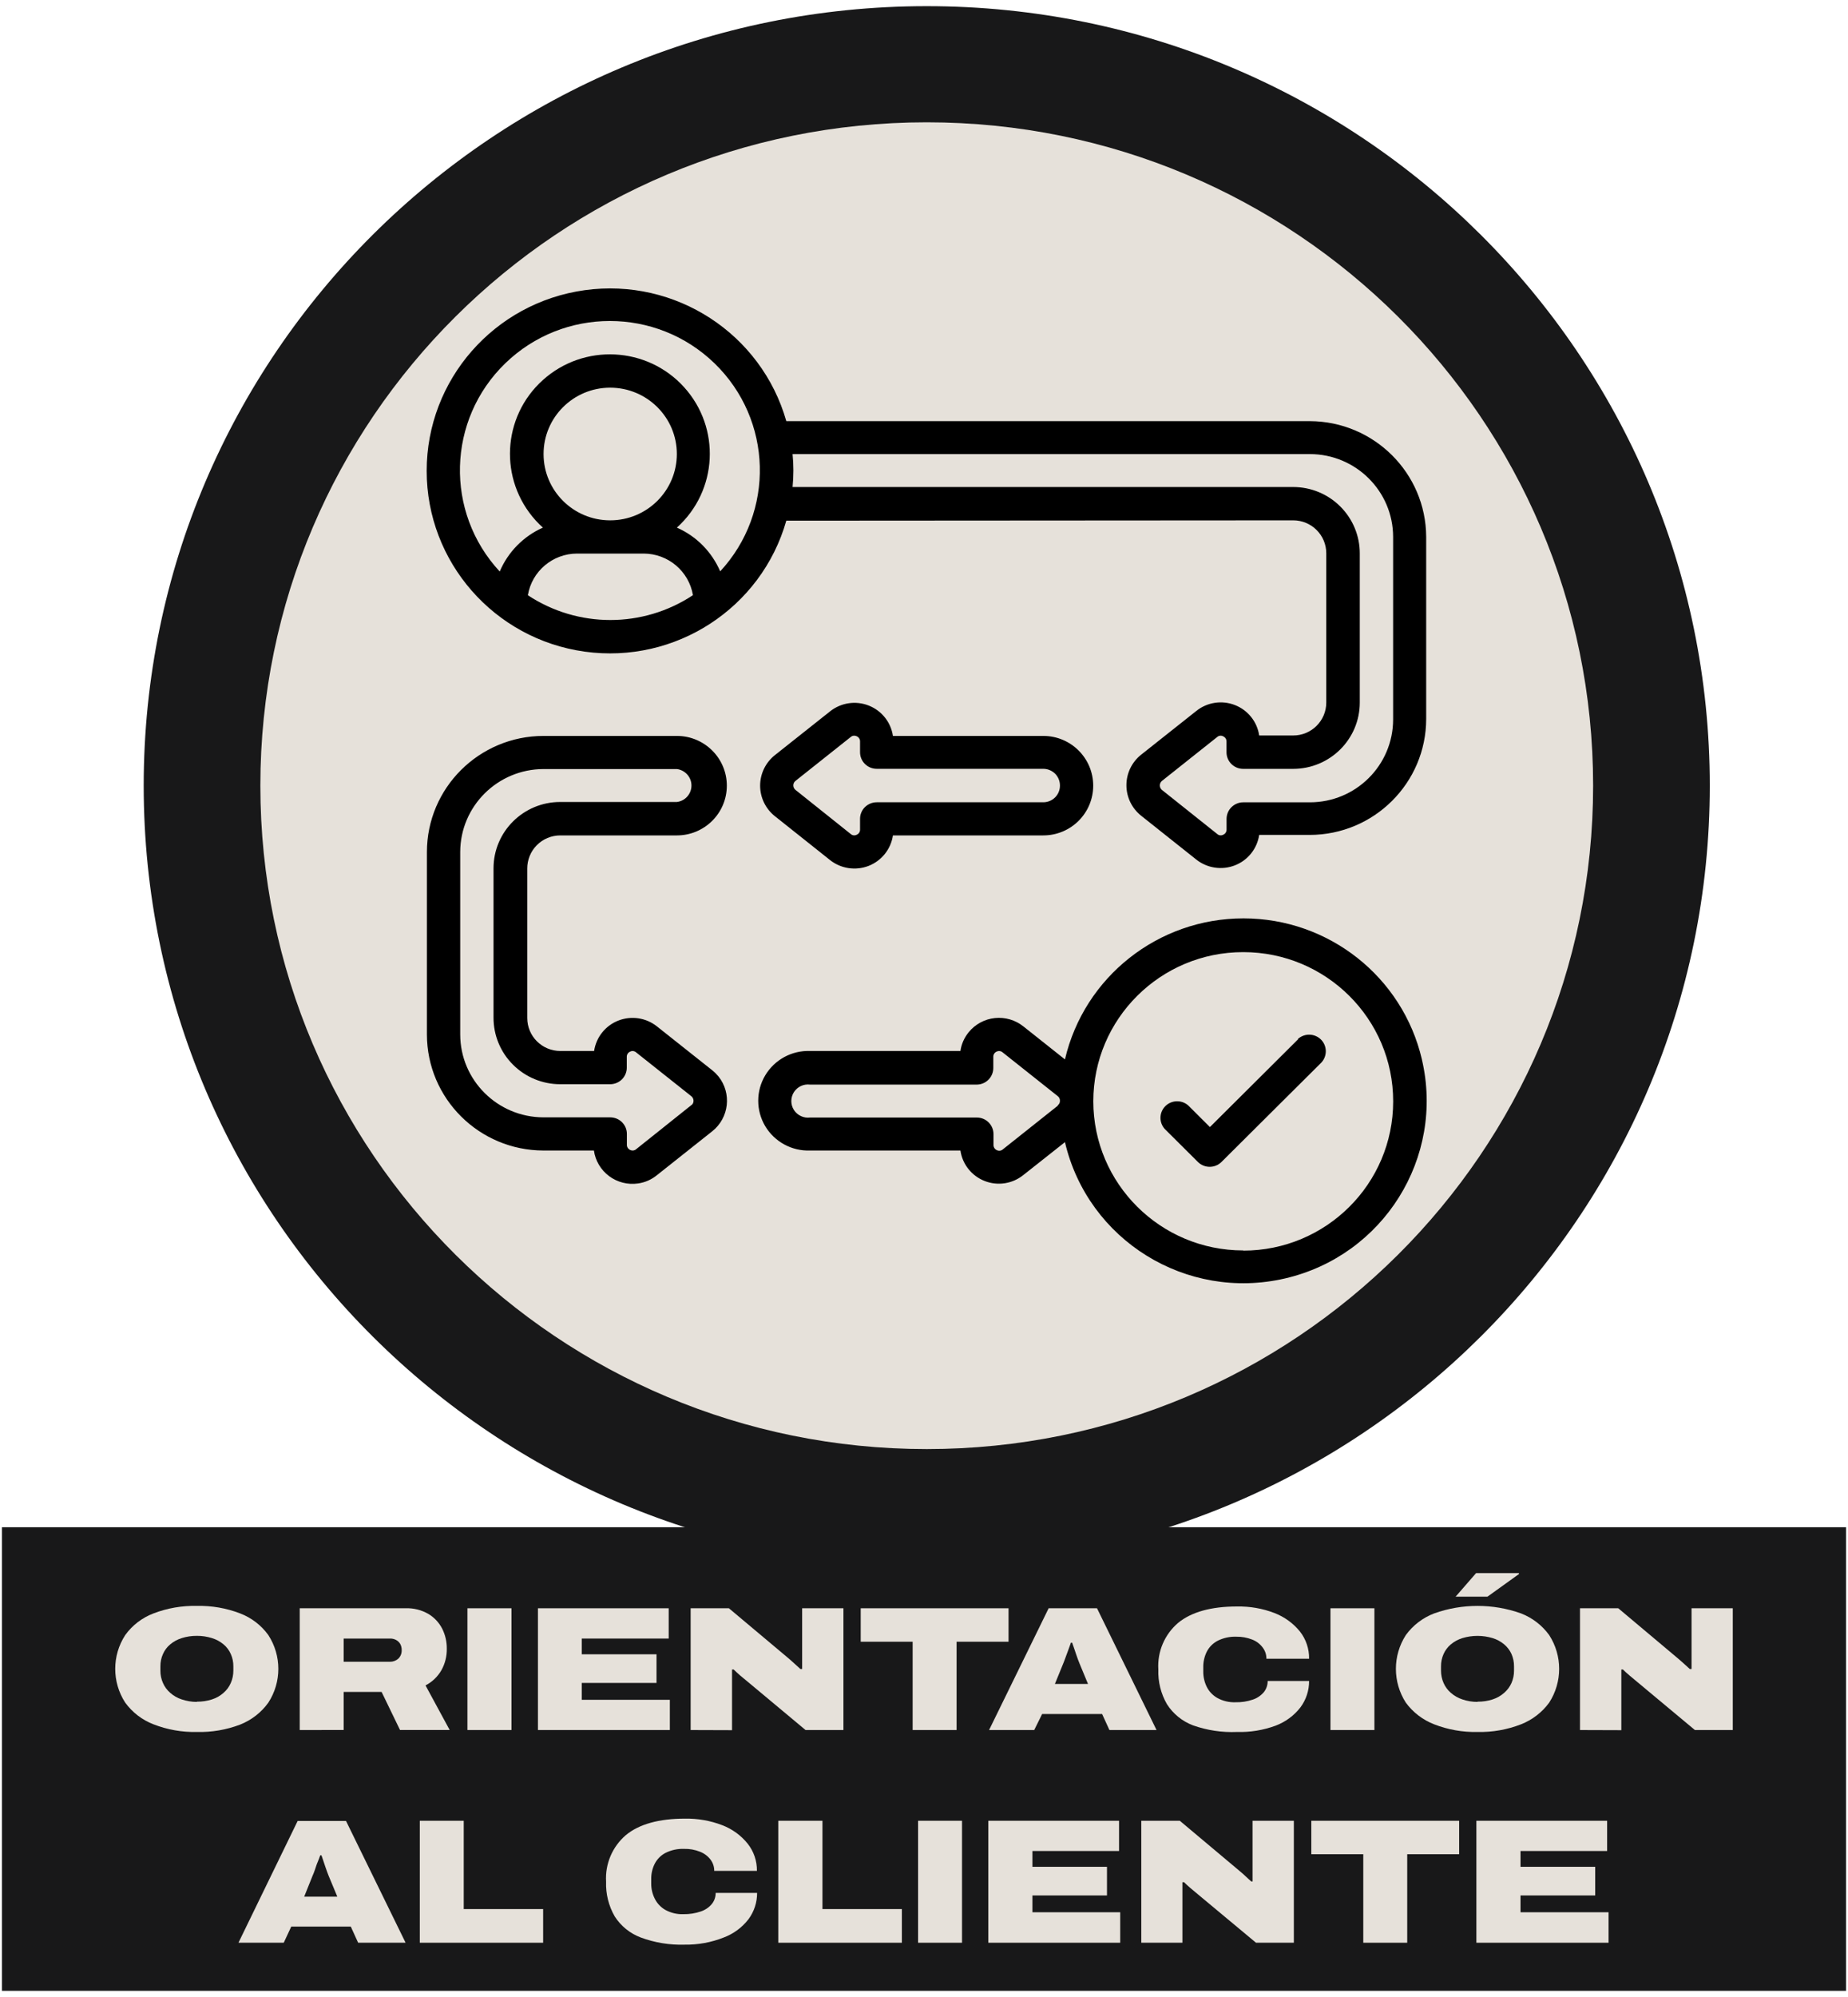 <?xml version="1.0" encoding="UTF-8"?>
<svg xmlns="http://www.w3.org/2000/svg" xmlns:xlink="http://www.w3.org/1999/xlink" width="150px" height="162px" viewBox="0 0 150 161" version="1.1">
<g id="surface1">
<path style=" stroke:none;fill-rule:nonzero;fill:rgb(9.412%,9.412%,9.804%);fill-opacity:1;" d="M 138.781 63.234 C 138.781 28.312 110.328 0 75.223 0 C 40.121 0 11.664 28.312 11.664 63.234 C 11.664 98.16 40.121 126.469 75.223 126.469 C 110.328 126.469 138.781 98.16 138.781 63.234 Z M 138.781 63.234 "/>
<path style=" stroke:none;fill-rule:nonzero;fill:rgb(90.196%,88.235%,85.49%);fill-opacity:1;" d="M 129.312 63.234 C 129.312 33.516 105.098 9.422 75.223 9.422 C 45.348 9.422 21.133 33.516 21.133 63.234 C 21.133 92.957 45.348 117.051 75.223 117.051 C 105.098 117.051 129.312 92.957 129.312 63.234 Z M 129.312 63.234 "/>
<path style=" stroke:none;fill-rule:nonzero;fill:rgb(0%,0%,0%);fill-opacity:1;" d="M 104.969 41.711 C 106.449 41.711 107.652 42.906 107.652 44.383 L 107.652 56.492 C 107.652 57.969 106.449 59.164 104.969 59.164 L 102.207 59.164 C 102.043 58.047 101.289 57.105 100.234 56.695 C 99.184 56.285 97.988 56.465 97.105 57.172 L 92.629 60.719 C 91.871 61.32 91.43 62.23 91.43 63.199 C 91.43 64.164 91.871 65.074 92.629 65.676 L 97.098 69.227 C 97.984 69.93 99.18 70.109 100.234 69.699 C 101.289 69.289 102.039 68.348 102.207 67.23 L 106.301 67.23 C 111.523 67.227 115.758 63.016 115.762 57.816 L 115.762 43.059 C 115.742 37.879 111.527 33.684 106.32 33.664 L 63.824 33.664 C 61.801 26.559 54.816 22.023 47.465 23.039 C 40.109 24.059 34.633 30.312 34.633 37.699 C 34.633 45.09 40.109 51.344 47.465 52.363 C 54.816 53.379 61.801 48.844 63.824 41.738 Z M 64.332 36.336 L 106.32 36.336 C 110.055 36.34 113.078 39.352 113.078 43.062 L 113.078 57.859 C 113.078 61.574 110.055 64.586 106.32 64.586 L 100.914 64.586 C 100.164 64.586 99.559 65.191 99.559 65.934 L 99.559 66.793 C 99.562 66.977 99.457 67.145 99.285 67.215 C 99.129 67.301 98.934 67.277 98.801 67.156 L 94.32 63.586 C 94.117 63.426 94.082 63.125 94.246 62.918 C 94.27 62.891 94.293 62.867 94.32 62.844 L 98.801 59.285 C 98.934 59.168 99.129 59.148 99.285 59.234 C 99.453 59.305 99.559 59.473 99.555 59.656 L 99.555 60.527 C 99.555 61.27 100.16 61.871 100.906 61.871 L 104.961 61.871 C 107.949 61.871 110.371 59.465 110.371 56.492 L 110.371 44.398 C 110.375 42.969 109.805 41.598 108.789 40.586 C 107.777 39.574 106.398 39.008 104.961 39.008 L 64.332 39.008 C 64.375 38.562 64.398 38.121 64.398 37.66 C 64.398 37.203 64.375 36.773 64.332 36.336 Z M 42.848 47.781 C 43.172 45.84 44.855 44.414 46.832 44.406 L 52.258 44.406 C 54.234 44.418 55.918 45.84 56.246 47.781 C 52.184 50.469 46.895 50.469 42.832 47.777 Z M 44.121 36.336 C 44.117 33.363 46.535 30.953 49.523 30.949 C 52.512 30.949 54.938 33.355 54.938 36.328 C 54.938 39.301 52.516 41.711 49.527 41.711 C 46.543 41.711 44.121 39.305 44.121 36.336 Z M 58.465 45.867 C 57.789 44.277 56.531 43 54.941 42.301 C 58.266 39.312 58.523 34.211 55.52 30.902 C 52.52 27.598 47.391 27.34 44.066 30.328 C 40.742 33.312 40.484 38.414 43.484 41.723 C 43.668 41.926 43.863 42.117 44.066 42.301 C 42.488 43.004 41.234 44.277 40.562 45.863 C 36.086 41.043 36.285 33.551 41.012 28.973 C 45.738 24.395 53.27 24.395 57.996 28.973 C 62.723 33.551 62.922 41.043 58.445 45.863 Z M 58.465 45.867 "/>
<path style=" stroke:none;fill-rule:nonzero;fill:rgb(0%,0%,0%);fill-opacity:1;" d="M 45.469 67.27 L 54.941 67.27 C 57.18 67.27 58.996 65.465 58.996 63.234 C 58.996 61.008 57.18 59.199 54.941 59.199 L 44.113 59.199 C 38.891 59.207 34.656 63.418 34.652 68.617 L 34.652 83.414 C 34.656 88.609 38.891 92.824 44.113 92.832 L 48.207 92.832 C 48.324 93.66 48.766 94.406 49.441 94.91 C 50.113 95.41 50.957 95.625 51.789 95.504 C 52.355 95.426 52.891 95.188 53.332 94.824 L 57.809 91.273 C 59.184 90.184 59.41 88.188 58.316 86.82 C 58.164 86.637 57.996 86.469 57.809 86.32 L 53.332 82.77 C 52.449 82.062 51.254 81.879 50.195 82.289 C 49.141 82.699 48.387 83.645 48.223 84.758 L 45.484 84.758 C 44 84.758 42.797 83.562 42.797 82.086 L 42.797 69.961 C 42.793 69.254 43.07 68.57 43.57 68.066 C 44.07 67.559 44.754 67.273 45.469 67.27 Z M 45.469 87.453 L 49.527 87.453 C 49.887 87.453 50.23 87.309 50.484 87.059 C 50.734 86.805 50.879 86.461 50.875 86.105 L 50.875 85.23 C 50.871 85.047 50.98 84.879 51.148 84.809 C 51.309 84.727 51.5 84.754 51.633 84.871 L 56.113 88.426 C 56.316 88.586 56.352 88.883 56.195 89.086 L 51.633 92.727 C 51.5 92.844 51.309 92.863 51.148 92.785 C 50.984 92.711 50.875 92.543 50.883 92.363 L 50.883 91.484 C 50.883 90.742 50.277 90.141 49.527 90.141 L 44.113 90.141 C 40.383 90.133 37.359 87.125 37.355 83.414 L 37.355 68.617 C 37.363 64.902 40.387 61.895 44.121 61.887 L 54.941 61.887 C 55.617 61.973 56.125 62.547 56.125 63.223 C 56.125 63.902 55.617 64.477 54.941 64.559 L 45.469 64.559 C 42.48 64.559 40.059 66.969 40.059 69.941 L 40.059 82.051 C 40.055 83.48 40.621 84.855 41.637 85.867 C 42.652 86.883 44.031 87.453 45.469 87.453 Z M 45.469 87.453 "/>
<path style=" stroke:none;fill-rule:nonzero;fill:rgb(0%,0%,0%);fill-opacity:1;" d="M 72.477 59.199 C 72.312 58.086 71.562 57.145 70.508 56.734 C 69.453 56.32 68.258 56.504 67.375 57.207 L 62.902 60.754 C 62.141 61.355 61.699 62.27 61.699 63.234 C 61.699 64.199 62.141 65.113 62.902 65.715 L 67.363 69.262 C 68.25 69.969 69.445 70.152 70.504 69.742 C 71.559 69.328 72.312 68.387 72.477 67.27 L 84.68 67.27 C 86.922 67.27 88.734 65.465 88.734 63.234 C 88.734 61.008 86.922 59.199 84.68 59.199 Z M 86.035 63.234 C 86.035 63.98 85.43 64.582 84.68 64.582 L 71.164 64.582 C 70.805 64.582 70.461 64.723 70.207 64.973 C 69.953 65.223 69.809 65.566 69.809 65.922 L 69.809 66.793 C 69.816 66.977 69.707 67.145 69.539 67.215 C 69.383 67.301 69.188 67.277 69.051 67.156 L 64.578 63.586 C 64.371 63.426 64.332 63.125 64.496 62.918 L 64.578 62.84 L 69.059 59.281 C 69.137 59.215 69.234 59.18 69.336 59.18 C 69.406 59.18 69.477 59.195 69.539 59.227 C 69.707 59.301 69.816 59.469 69.809 59.648 L 69.809 60.52 C 69.809 61.266 70.414 61.867 71.164 61.867 L 84.676 61.867 C 85.039 61.867 85.387 62.012 85.645 62.266 C 85.898 62.523 86.039 62.875 86.035 63.234 Z M 86.035 63.234 "/>
<path style=" stroke:none;fill-rule:nonzero;fill:rgb(0%,0%,0%);fill-opacity:1;" d="M 115.414 85.441 C 113.848 78.742 107.844 74 100.93 74 C 94.012 74 88.008 78.742 86.441 85.441 L 83.074 82.77 C 82.426 82.246 81.59 82 80.754 82.086 C 79.922 82.172 79.156 82.586 78.629 83.234 C 78.27 83.672 78.035 84.199 77.957 84.758 L 65.754 84.758 C 64.27 84.703 62.875 85.461 62.113 86.734 C 61.355 88.004 61.355 89.586 62.113 90.859 C 62.875 92.129 64.27 92.887 65.754 92.832 L 77.957 92.832 C 78.117 93.949 78.871 94.895 79.926 95.305 C 80.98 95.719 82.176 95.535 83.059 94.824 L 86.441 92.152 C 88.305 100.113 96.297 105.062 104.297 103.211 C 112.301 101.359 117.273 93.406 115.414 85.449 Z M 85.875 89.184 L 81.395 92.742 C 81.262 92.859 81.07 92.883 80.91 92.801 C 80.742 92.727 80.637 92.559 80.641 92.379 L 80.641 91.504 C 80.641 90.758 80.035 90.156 79.289 90.156 L 65.754 90.156 C 65.234 90.223 64.723 89.98 64.441 89.543 C 64.16 89.102 64.16 88.539 64.441 88.098 C 64.723 87.656 65.234 87.418 65.754 87.484 L 79.273 87.484 C 80.02 87.484 80.625 86.883 80.625 86.137 L 80.625 85.23 C 80.621 85.047 80.727 84.879 80.895 84.809 C 81.055 84.727 81.25 84.754 81.383 84.871 L 85.863 88.426 C 85.977 88.516 86.039 88.652 86.035 88.797 C 86.039 88.945 85.973 89.082 85.852 89.168 Z M 100.914 100.938 C 94.195 100.938 88.75 95.523 88.742 88.84 C 88.746 82.156 94.195 76.734 100.914 76.738 C 107.637 76.738 113.086 82.16 113.082 88.848 C 113.082 95.535 107.633 100.953 100.914 100.953 Z M 100.914 100.938 "/>
<path style=" stroke:none;fill-rule:nonzero;fill:rgb(0%,0%,0%);fill-opacity:1;" d="M 105.363 83.809 L 98.207 90.93 L 96.461 89.188 C 95.926 88.703 95.102 88.723 94.59 89.23 C 94.078 89.742 94.062 90.559 94.547 91.09 L 97.234 93.762 C 97.762 94.285 98.617 94.285 99.145 93.762 L 107.262 85.688 C 107.746 85.156 107.73 84.34 107.219 83.828 C 106.707 83.32 105.883 83.301 105.348 83.785 Z M 105.363 83.809 "/>
<path style=" stroke:none;fill-rule:nonzero;fill:rgb(9.412%,9.412%,9.804%);fill-opacity:1;" d="M 0.156 123.391 L 149.844 123.391 L 149.844 161 L 0.156 161 Z M 0.156 123.391 "/>
<path style=" stroke:none;fill-rule:nonzero;fill:rgb(90.196%,88.235%,85.49%);fill-opacity:1;" d="M 15.98 140 C 14.777 140.027 13.578 139.816 12.457 139.379 C 11.539 139.027 10.742 138.414 10.164 137.621 C 9.082 135.953 9.082 133.809 10.164 132.141 C 10.738 131.344 11.535 130.734 12.457 130.383 C 13.582 129.953 14.777 129.746 15.98 129.773 C 17.18 129.746 18.375 129.953 19.492 130.383 C 20.41 130.734 21.207 131.344 21.781 132.141 C 22.863 133.809 22.863 135.953 21.781 137.621 C 21.207 138.422 20.41 139.039 19.492 139.402 C 18.375 139.828 17.18 140.031 15.98 140 Z M 15.98 137.543 C 16.395 137.547 16.809 137.488 17.207 137.359 C 17.555 137.25 17.875 137.066 18.145 136.824 C 18.402 136.605 18.602 136.332 18.734 136.023 C 18.875 135.707 18.941 135.363 18.941 135.02 L 18.941 134.68 C 18.945 134.336 18.875 133.992 18.734 133.68 C 18.602 133.375 18.402 133.105 18.145 132.895 C 17.871 132.664 17.551 132.492 17.207 132.387 C 16.809 132.262 16.395 132.199 15.98 132.203 C 15.562 132.199 15.148 132.262 14.75 132.387 C 14.41 132.492 14.09 132.664 13.816 132.895 C 13.562 133.105 13.359 133.375 13.227 133.68 C 13.086 133.992 13.016 134.332 13.02 134.68 L 13.02 135.02 C 13.016 135.367 13.086 135.707 13.227 136.023 C 13.359 136.332 13.562 136.605 13.816 136.824 C 14.086 137.066 14.406 137.25 14.75 137.359 C 15.148 137.492 15.562 137.562 15.98 137.562 Z M 15.98 137.543 "/>
<path style=" stroke:none;fill-rule:nonzero;fill:rgb(90.196%,88.235%,85.49%);fill-opacity:1;" d="M 24.328 139.844 L 24.328 129.965 L 32.922 129.965 C 33.57 129.941 34.211 130.102 34.773 130.426 C 35.254 130.715 35.645 131.133 35.898 131.633 C 36.145 132.129 36.27 132.68 36.266 133.234 C 36.277 133.848 36.129 134.457 35.828 134.992 C 35.523 135.52 35.078 135.945 34.539 136.223 L 36.5 139.84 L 32.469 139.84 L 30.973 136.75 L 27.895 136.75 L 27.895 139.84 Z M 27.895 134.305 L 31.652 134.305 C 31.902 134.309 32.145 134.219 32.332 134.051 C 32.52 133.871 32.617 133.613 32.605 133.352 C 32.609 133.176 32.566 133 32.477 132.844 C 32.395 132.711 32.277 132.602 32.137 132.531 C 31.988 132.453 31.82 132.418 31.652 132.422 L 27.895 132.422 Z M 27.895 134.305 "/>
<path style=" stroke:none;fill-rule:nonzero;fill:rgb(90.196%,88.235%,85.49%);fill-opacity:1;" d="M 37.941 139.844 L 37.941 129.965 L 41.516 129.965 L 41.516 139.844 Z M 37.941 139.844 "/>
<path style=" stroke:none;fill-rule:nonzero;fill:rgb(90.196%,88.235%,85.49%);fill-opacity:1;" d="M 43.664 139.844 L 43.664 129.965 L 54.277 129.965 L 54.277 132.422 L 47.223 132.422 L 47.223 133.699 L 53.289 133.699 L 53.289 136.023 L 47.223 136.023 L 47.223 137.391 L 54.371 137.391 L 54.371 139.844 Z M 43.664 139.844 "/>
<path style=" stroke:none;fill-rule:nonzero;fill:rgb(90.196%,88.235%,85.49%);fill-opacity:1;" d="M 56.059 139.844 L 56.059 129.965 L 59.164 129.965 L 64.074 134.086 L 64.32 134.305 L 64.648 134.602 L 64.965 134.891 L 65.109 134.891 L 65.109 129.965 L 68.461 129.965 L 68.461 139.844 L 65.387 139.844 L 60.723 135.953 L 60.082 135.422 C 59.852 135.219 59.676 135.059 59.547 134.93 L 59.418 134.93 L 59.418 139.855 Z M 56.059 139.844 "/>
<path style=" stroke:none;fill-rule:nonzero;fill:rgb(90.196%,88.235%,85.49%);fill-opacity:1;" d="M 74.078 139.844 L 74.078 132.68 L 69.863 132.68 L 69.863 129.965 L 81.863 129.965 L 81.863 132.68 L 77.645 132.68 L 77.645 139.844 Z M 74.078 139.844 "/>
<path style=" stroke:none;fill-rule:nonzero;fill:rgb(90.196%,88.235%,85.49%);fill-opacity:1;" d="M 80.281 139.844 L 85.117 129.965 L 89.043 129.965 L 93.875 139.844 L 90.051 139.844 L 89.457 138.543 L 84.59 138.543 L 83.945 139.844 Z M 85.625 136.105 L 88.312 136.105 L 87.621 134.438 C 87.586 134.363 87.551 134.262 87.5 134.129 C 87.453 133.992 87.398 133.855 87.344 133.688 C 87.293 133.523 87.234 133.367 87.18 133.203 C 87.125 133.039 87.07 132.895 87.023 132.758 L 86.926 132.758 C 86.867 132.918 86.797 133.105 86.723 133.32 C 86.648 133.535 86.57 133.738 86.496 133.934 C 86.422 134.133 86.363 134.305 86.305 134.438 Z M 85.625 136.105 "/>
<path style=" stroke:none;fill-rule:nonzero;fill:rgb(90.196%,88.235%,85.49%);fill-opacity:1;" d="M 100.398 140 C 99.188 140.051 97.977 139.867 96.836 139.465 C 95.961 139.133 95.219 138.531 94.719 137.746 C 94.227 136.891 93.984 135.918 94.02 134.934 C 93.93 133.488 94.527 132.086 95.633 131.145 C 96.707 130.266 98.316 129.82 100.406 129.82 C 101.449 129.801 102.484 129.98 103.457 130.355 C 104.262 130.668 104.973 131.184 105.516 131.852 C 106.008 132.48 106.27 133.262 106.258 134.059 L 102.793 134.059 C 102.797 133.727 102.688 133.402 102.484 133.141 C 102.266 132.852 101.973 132.633 101.637 132.504 C 101.23 132.344 100.793 132.266 100.355 132.273 C 99.824 132.254 99.301 132.367 98.828 132.605 C 98.449 132.805 98.141 133.117 97.949 133.496 C 97.758 133.887 97.66 134.316 97.668 134.746 L 97.668 135.105 C 97.664 135.531 97.762 135.953 97.949 136.336 C 98.137 136.715 98.438 137.031 98.809 137.242 C 99.258 137.488 99.766 137.609 100.277 137.59 C 100.758 137.602 101.234 137.531 101.688 137.375 C 102.035 137.262 102.344 137.051 102.582 136.773 C 102.789 136.516 102.898 136.195 102.895 135.863 L 106.258 135.863 C 106.262 136.633 106.016 137.383 105.559 138 C 105.039 138.672 104.34 139.188 103.543 139.488 C 102.539 139.859 101.469 140.031 100.398 140 Z M 100.398 140 "/>
<path style=" stroke:none;fill-rule:nonzero;fill:rgb(90.196%,88.235%,85.49%);fill-opacity:1;" d="M 107.992 139.844 L 107.992 129.965 L 111.559 129.965 L 111.559 139.844 Z M 107.992 139.844 "/>
<path style=" stroke:none;fill-rule:nonzero;fill:rgb(90.196%,88.235%,85.49%);fill-opacity:1;" d="M 119.93 140 C 118.727 140.027 117.531 139.816 116.406 139.379 C 115.488 139.023 114.691 138.414 114.109 137.621 C 113.035 135.949 113.035 133.812 114.109 132.141 C 114.688 131.344 115.488 130.734 116.406 130.383 C 118.688 129.57 121.18 129.57 123.461 130.383 C 124.375 130.738 125.172 131.348 125.746 132.141 C 126.824 133.812 126.824 135.949 125.746 137.621 C 125.168 138.41 124.375 139.02 123.461 139.379 C 122.336 139.816 121.137 140.027 119.93 140 Z M 119.93 137.543 C 120.348 137.547 120.762 137.488 121.156 137.359 C 121.504 137.246 121.82 137.066 122.094 136.824 C 122.348 136.605 122.551 136.332 122.688 136.023 C 122.824 135.707 122.895 135.363 122.891 135.02 L 122.891 134.68 C 122.895 134.336 122.824 133.992 122.688 133.68 C 122.551 133.375 122.348 133.109 122.094 132.895 C 121.816 132.664 121.5 132.492 121.156 132.387 C 120.355 132.145 119.5 132.145 118.699 132.387 C 118.359 132.492 118.039 132.664 117.762 132.895 C 117.508 133.109 117.305 133.375 117.172 133.68 C 117.031 133.992 116.961 134.336 116.965 134.68 L 116.965 135.02 C 116.965 135.363 117.031 135.707 117.172 136.023 C 117.305 136.332 117.508 136.605 117.762 136.824 C 118.035 137.066 118.355 137.246 118.699 137.359 C 119.098 137.496 119.512 137.562 119.93 137.562 Z M 118.152 129.023 L 119.812 127.113 L 123.293 127.113 L 123.293 127.188 L 120.738 129.023 Z M 118.152 129.023 "/>
<path style=" stroke:none;fill-rule:nonzero;fill:rgb(90.196%,88.235%,85.49%);fill-opacity:1;" d="M 128.246 139.844 L 128.246 129.965 L 131.352 129.965 L 136.258 134.086 L 136.508 134.305 L 136.84 134.602 L 137.156 134.891 L 137.301 134.891 L 137.301 129.965 L 140.648 129.965 L 140.648 139.844 L 137.574 139.844 L 132.906 135.953 C 132.707 135.789 132.492 135.609 132.27 135.422 C 132.043 135.234 131.859 135.059 131.73 134.93 L 131.602 134.93 L 131.602 139.855 Z M 128.246 139.844 "/>
<path style=" stroke:none;fill-rule:nonzero;fill:rgb(90.196%,88.235%,85.49%);fill-opacity:1;" d="M 19.355 157.098 L 24.16 147.219 L 28.086 147.219 L 32.922 157.098 L 29.07 157.098 L 28.473 155.789 L 23.641 155.789 L 23.031 157.098 Z M 24.691 153.359 L 27.379 153.359 L 26.684 151.691 L 26.566 151.383 C 26.52 151.254 26.469 151.109 26.41 150.945 C 26.352 150.777 26.297 150.617 26.246 150.457 L 26.094 150.008 L 25.992 150.008 C 25.934 150.176 25.867 150.359 25.789 150.543 C 25.707 150.723 25.637 150.961 25.566 151.164 C 25.5 151.367 25.43 151.531 25.371 151.664 Z M 24.691 153.359 "/>
<path style=" stroke:none;fill-rule:nonzero;fill:rgb(90.196%,88.235%,85.49%);fill-opacity:1;" d="M 34.074 157.098 L 34.074 147.203 L 37.641 147.203 L 37.641 154.367 L 44.086 154.367 L 44.086 157.098 Z M 34.074 157.098 "/>
<path style=" stroke:none;fill-rule:nonzero;fill:rgb(90.196%,88.235%,85.49%);fill-opacity:1;" d="M 55.574 157.254 C 54.359 157.293 53.148 157.094 52.008 156.672 C 51.137 156.344 50.395 155.746 49.895 154.961 C 49.402 154.105 49.16 153.133 49.195 152.145 C 49.109 150.703 49.703 149.305 50.805 148.363 C 51.879 147.477 53.492 147.031 55.586 147.031 C 56.629 147.012 57.66 147.191 58.633 147.566 C 59.438 147.875 60.148 148.391 60.688 149.062 C 61.184 149.688 61.449 150.465 61.438 151.266 L 57.973 151.266 C 57.977 150.934 57.867 150.609 57.664 150.344 C 57.445 150.062 57.152 149.844 56.816 149.715 C 56.406 149.551 55.969 149.473 55.527 149.484 C 55 149.465 54.477 149.578 54.008 149.816 C 53.637 150.012 53.336 150.316 53.145 150.688 C 52.949 151.074 52.852 151.5 52.859 151.934 L 52.859 152.297 C 52.855 152.719 52.953 153.141 53.145 153.52 C 53.332 153.902 53.629 154.219 54.004 154.434 C 54.453 154.68 54.961 154.801 55.473 154.781 C 55.953 154.789 56.43 154.715 56.883 154.562 C 57.23 154.445 57.543 154.238 57.777 153.957 C 57.984 153.703 58.094 153.383 58.09 153.055 L 61.453 153.055 C 61.457 153.824 61.211 154.574 60.754 155.191 C 60.234 155.863 59.535 156.379 58.738 156.676 C 57.734 157.074 56.656 157.27 55.574 157.254 Z M 55.574 157.254 "/>
<path style=" stroke:none;fill-rule:nonzero;fill:rgb(90.196%,88.235%,85.49%);fill-opacity:1;" d="M 63.172 157.098 L 63.172 147.203 L 66.758 147.203 L 66.758 154.367 L 73.203 154.367 L 73.203 157.098 Z M 63.172 157.098 "/>
<path style=" stroke:none;fill-rule:nonzero;fill:rgb(90.196%,88.235%,85.49%);fill-opacity:1;" d="M 74.52 157.098 L 74.52 147.203 L 78.086 147.203 L 78.086 157.098 Z M 74.52 157.098 "/>
<path style=" stroke:none;fill-rule:nonzero;fill:rgb(90.196%,88.235%,85.49%);fill-opacity:1;" d="M 80.219 157.098 L 80.219 147.203 L 90.832 147.203 L 90.832 149.656 L 83.801 149.656 L 83.801 150.938 L 89.852 150.938 L 89.852 153.262 L 83.801 153.262 L 83.801 154.625 L 90.926 154.625 L 90.926 157.098 Z M 80.219 157.098 "/>
<path style=" stroke:none;fill-rule:nonzero;fill:rgb(90.196%,88.235%,85.49%);fill-opacity:1;" d="M 92.637 157.098 L 92.637 147.203 L 95.762 147.203 L 100.672 151.324 L 100.918 151.535 L 101.246 151.84 L 101.566 152.129 L 101.668 152.129 L 101.668 147.203 L 105.02 147.203 L 105.02 157.098 L 101.949 157.098 L 97.281 153.211 C 97.082 153.043 96.867 152.863 96.641 152.676 C 96.418 152.488 96.234 152.312 96.105 152.188 L 95.977 152.188 L 95.977 157.098 Z M 92.637 157.098 "/>
<path style=" stroke:none;fill-rule:nonzero;fill:rgb(90.196%,88.235%,85.49%);fill-opacity:1;" d="M 110.656 157.098 L 110.656 149.918 L 106.438 149.918 L 106.438 147.203 L 118.438 147.203 L 118.438 149.918 L 114.223 149.918 L 114.223 157.098 Z M 110.656 157.098 "/>
<path style=" stroke:none;fill-rule:nonzero;fill:rgb(90.196%,88.235%,85.49%);fill-opacity:1;" d="M 119.836 157.098 L 119.836 147.203 L 130.449 147.203 L 130.449 149.656 L 123.418 149.656 L 123.418 150.938 L 129.48 150.938 L 129.48 153.262 L 123.418 153.262 L 123.418 154.625 L 130.566 154.625 L 130.566 157.098 Z M 119.836 157.098 "/>
</g>
</svg>
